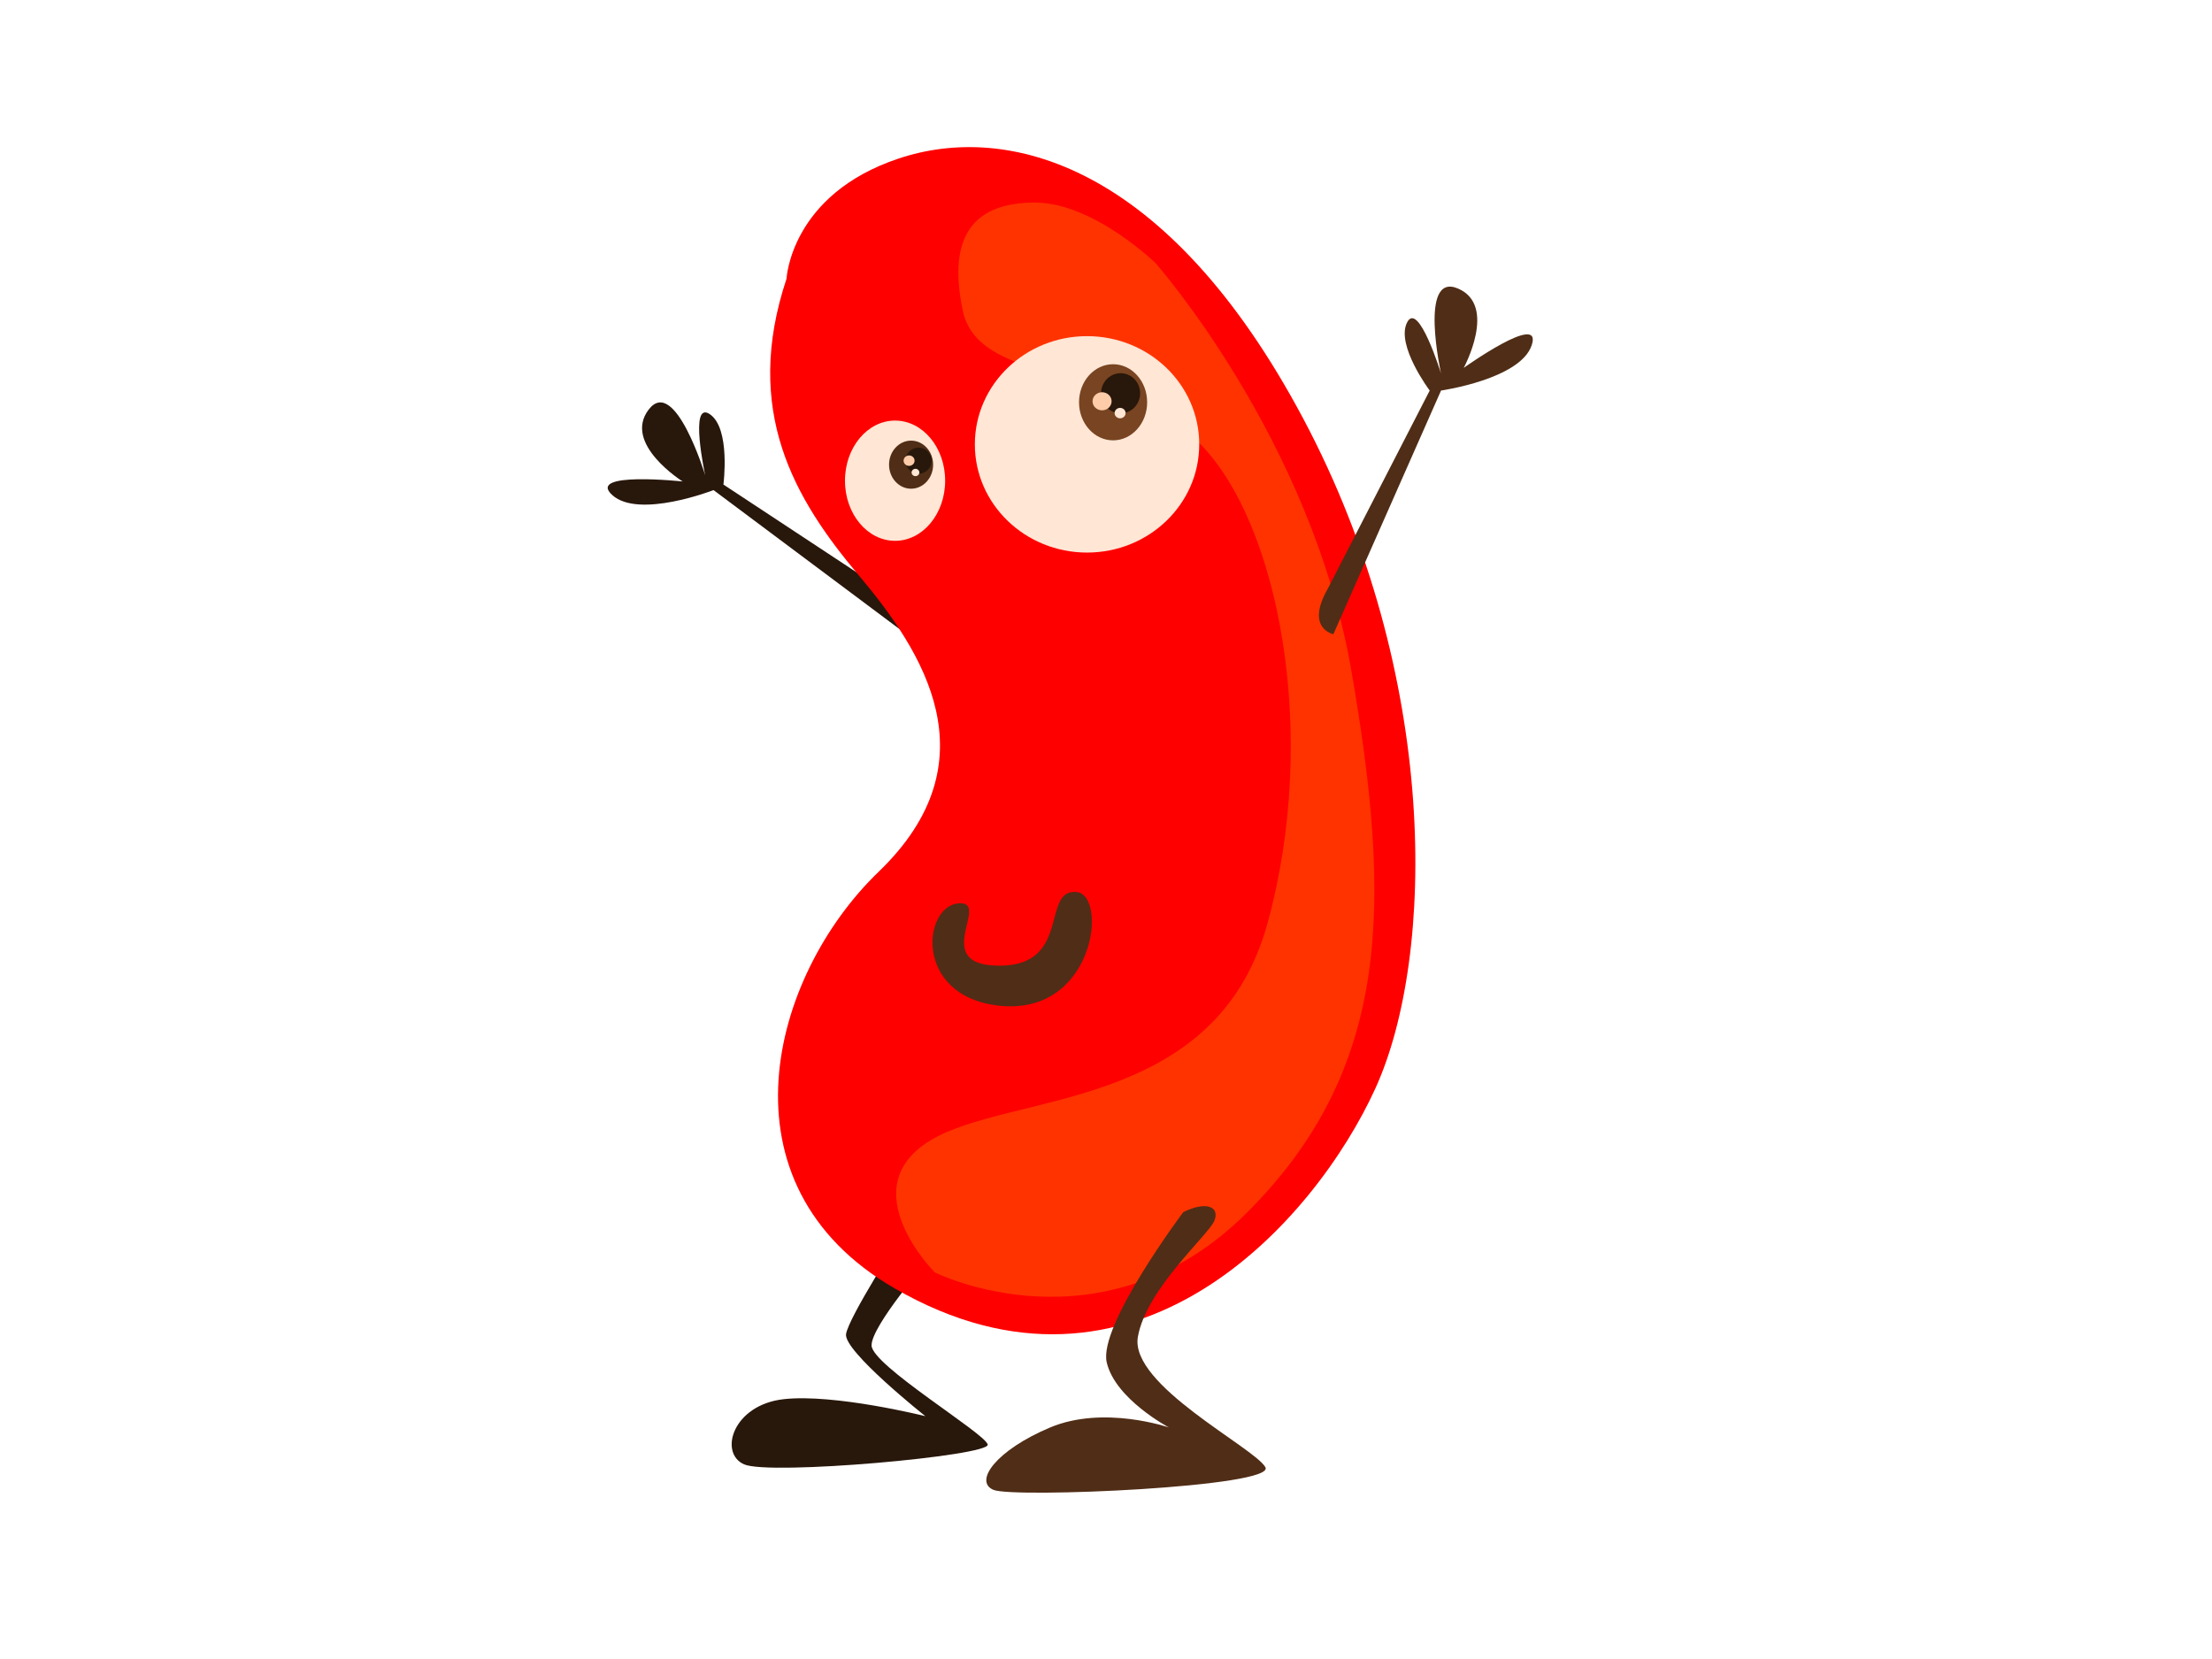 <?xml version="1.0"?><svg width="640" height="480" xmlns="http://www.w3.org/2000/svg">
 <title>orangebean</title>
 <defs>
  <filter id="filter3663">
   <feGaussianBlur id="feGaussianBlur3665" stdDeviation="4.675"/>
  </filter>
 </defs>
 <g>
  <title>Layer 1</title>
  <g id="svg_1">
   <path fill="#28170b" fill-rule="evenodd" stroke-width="1px" id="path3773" d="m263.181,175.706l-53.874,-35.514c0,0 2.134,-16.255 -3.941,-20.36c-6.075,-4.105 -1.329,17.684 -1.329,17.684c0,0 -8.769,-28.931 -16.354,-19.013c-7.586,9.918 9.836,20.803 9.836,20.803c0,0 -28.045,-3.02 -20.36,3.941c7.685,6.962 29.292,-1.446 29.292,-1.446l61.739,46.137c0,0 6.338,-5.451 -5.008,-12.232z"/>
   <path fill="#28170b" fill-rule="evenodd" stroke-width="1px" id="path3769" d="m268.562,364.657c0,0 -16.395,18.854 -16.395,24.592c0,5.738 32.79,25.412 33.61,28.691c0.82,3.279 -63.12,9.017 -70.498,5.738c-7.378,-3.279 -3.279,-17.215 11.476,-18.854c14.755,-1.64 40.987,4.918 40.987,4.918c0,0 -23.773,-18.854 -22.953,-23.773c0.82,-4.918 15.575,-27.871 15.575,-27.871l8.197,6.558z"/>
   <path fill="#ff0000" fill-rule="evenodd" stroke-width="1px" id="path2849" d="m227.568,80.637c0,0 1.159,-24.345 32.46,-34.779c31.301,-10.434 77.673,1.159 117.089,75.354c39.416,74.195 38.257,155.345 20.867,193.602c-17.389,38.257 -69.824,97.999 -139.115,57.965c-52.168,-30.142 -35.938,-90.425 -4.637,-120.567c33.371,-32.135 12.752,-63.761 -5.797,-85.787c-18.548,-22.027 -33.619,-47.531 -20.867,-85.788z"/>
   <path opacity="0.635" fill="#ff7f00" fill-rule="evenodd" stroke-width="1px" filter="url(#filter3663)" id="path2851" d="m334.223,76c0,0 45.212,51.009 56.805,118.248c11.593,67.239 11.593,114.77 -30.142,156.505c-41.735,41.735 -90.425,17.389 -90.425,17.389c0,0 -24.345,-24.345 -1.159,-38.257c23.186,-13.912 82.31,-8.115 97.381,-62.602c15.071,-54.487 3.478,-115.929 -19.708,-139.115c-23.186,-23.186 -63.761,-16.23 -68.398,-38.257c-4.637,-22.027 3.478,-31.301 20.867,-31.301c17.389,0 35.938,18.549 34.779,17.389l0,0z"/>
   <path fill="#ffe6d5" stroke-width="3.103" stroke-miterlimit="4" d="m273.46,139.082c0.003,9.607 -6.486,17.396 -14.491,17.396c-8.006,0 -14.494,-7.79 -14.491,-17.396c-0.003,-9.607 6.486,-17.396 14.491,-17.396c8.005,0 14.494,7.79 14.491,17.396z" id="path3667"/>
   <path fill="#ffe6d5" stroke-width="3.103" stroke-miterlimit="4" d="m346.975,128.566c0.005,17.29 -14.53,31.309 -32.46,31.309c-17.931,0 -32.465,-14.019 -32.46,-31.309c-0.005,-17.29 14.53,-31.309 32.46,-31.309c17.931,0 32.465,14.019 32.46,31.309z" id="path3669"/>
   <path fill="#784421" stroke-width="3.103" stroke-miterlimit="4" d="m331.905,116.393c0,6.082 -4.412,11.013 -9.854,11.013c-5.442,0 -9.854,-4.931 -9.854,-11.013c0,-6.082 4.412,-11.013 9.854,-11.013c5.442,0 9.854,4.931 9.854,11.013z" id="path3671"/>
   <path fill="#502d16" stroke-width="3.103" stroke-miterlimit="4" d="m269.982,134.444c0,3.842 -2.855,6.956 -6.376,6.956c-3.521,0 -6.376,-3.114 -6.376,-6.956c0,-3.842 2.855,-6.956 6.376,-6.956c3.521,0 6.376,3.114 6.376,6.956z" id="path3673"/>
   <path fill="#28170b" stroke-width="3.103" stroke-miterlimit="4" d="m329.876,113.785c0.003,2.073 -1.074,3.99 -2.823,5.027c-1.75,1.037 -3.907,1.037 -5.656,0c-1.75,-1.037 -2.826,-2.954 -2.823,-5.027c-0.003,-2.073 1.073,-3.99 2.823,-5.027c1.75,-1.037 3.907,-1.037 5.656,0c1.75,1.037 2.826,2.954 2.823,5.027z" id="path3675"/>
   <path fill="#28170b" stroke-width="3.103" stroke-miterlimit="4" d="m269.547,133.285c0.002,1.347 -0.716,2.593 -1.882,3.268c-1.167,0.674 -2.604,0.674 -3.771,0c-1.167,-0.674 -1.884,-1.92 -1.882,-3.268c-0.002,-1.347 0.716,-2.593 1.882,-3.268c1.167,-0.674 2.604,-0.674 3.771,0c1.167,0.674 1.884,1.92 1.882,3.268z" id="path3677"/>
   <path fill="#ffccaa" stroke-width="3.103" stroke-miterlimit="4" d="m321.616,116.103c0.001,0.933 -0.523,1.795 -1.375,2.262c-0.852,0.467 -1.903,0.467 -2.756,0c-0.852,-0.467 -1.377,-1.329 -1.375,-2.262c-0.001,-0.933 0.523,-1.795 1.375,-2.262c0.852,-0.467 1.903,-0.467 2.756,0c0.853,0.467 1.377,1.329 1.375,2.262z" id="path3679"/>
   <path fill="#ffe6d5" stroke-width="3.103" stroke-miterlimit="4" d="m325.673,119.52c0.001,0.54 -0.303,1.039 -0.796,1.31c-0.494,0.27 -1.102,0.27 -1.595,0c-0.494,-0.27 -0.797,-0.77 -0.796,-1.31c-0.001,-0.54 0.303,-1.039 0.796,-1.31c0.494,-0.27 1.102,-0.27 1.595,0c0.494,0.27 0.797,0.77 0.796,1.31z" id="path3681"/>
   <path fill="#ffccaa" stroke-width="3.103" stroke-miterlimit="4" d="m264.62,133.285c0.001,0.54 -0.303,1.039 -0.796,1.31c-0.494,0.27 -1.102,0.27 -1.595,0c-0.494,-0.27 -0.797,-0.77 -0.796,-1.31c-0.001,-0.54 0.303,-1.039 0.796,-1.31c0.494,-0.27 1.102,-0.27 1.595,0c0.494,0.27 0.797,0.77 0.796,1.31z" id="path3683"/>
   <path fill="#ffe6d5" stroke-width="3.103" stroke-miterlimit="4" d="m265.997,136.702c0.001,0.38 -0.213,0.732 -0.561,0.923c-0.348,0.19 -0.776,0.19 -1.124,0c-0.348,-0.19 -0.562,-0.542 -0.561,-0.923c-0.001,-0.381 0.213,-0.732 0.561,-0.923c0.348,-0.19 0.776,-0.19 1.124,0c0.348,0.19 0.562,0.542 0.561,0.923z" id="path3685"/>
   <path fill="#502d16" fill-rule="evenodd" stroke-width="1px" id="path3765" d="m277.309,261.369c9.792,-0.82 -8.682,18.034 11.842,18.034c20.98,0 11.954,-22.266 22.318,-21.313c9.265,0.852 5.228,36.58 -23.229,32.79c-23.847,-3.176 -21.178,-28.653 -10.931,-29.511z"/>
   <path fill="#502d16" fill-rule="evenodd" stroke-width="1px" id="path3767" d="m342.339,350.722c0,0 -24.592,32.79 -22.133,43.446c2.459,10.657 18.034,18.854 18.034,18.854c0,0 -18.854,-6.558 -34.429,0c-15.575,6.558 -22.133,15.575 -16.395,18.034c5.738,2.459 81.974,-0.82 78.695,-6.558c-3.279,-5.738 -39.348,-23.773 -36.888,-37.708c2.459,-13.936 20.494,-29.511 22.133,-33.61c1.64,-4.099 -2.459,-5.738 -9.017,-2.459z"/>
   <path fill="#502d16" fill-rule="evenodd" stroke-width="1px" id="path3771" d="m384.146,170.378l29.511,-57.382c0,0 -9.837,-13.116 -6.558,-19.674c3.279,-6.558 9.837,14.755 9.837,14.755c0,0 -6.558,-29.511 4.918,-24.592c11.476,4.918 1.64,22.953 1.64,22.953c0,0 22.953,-16.395 19.674,-6.558c-3.279,9.837 -26.232,13.116 -26.232,13.116l-31.15,70.498c0,0 -8.197,-1.64 -1.639,-13.116l0,0z"/>
  </g>
 </g>
</svg>